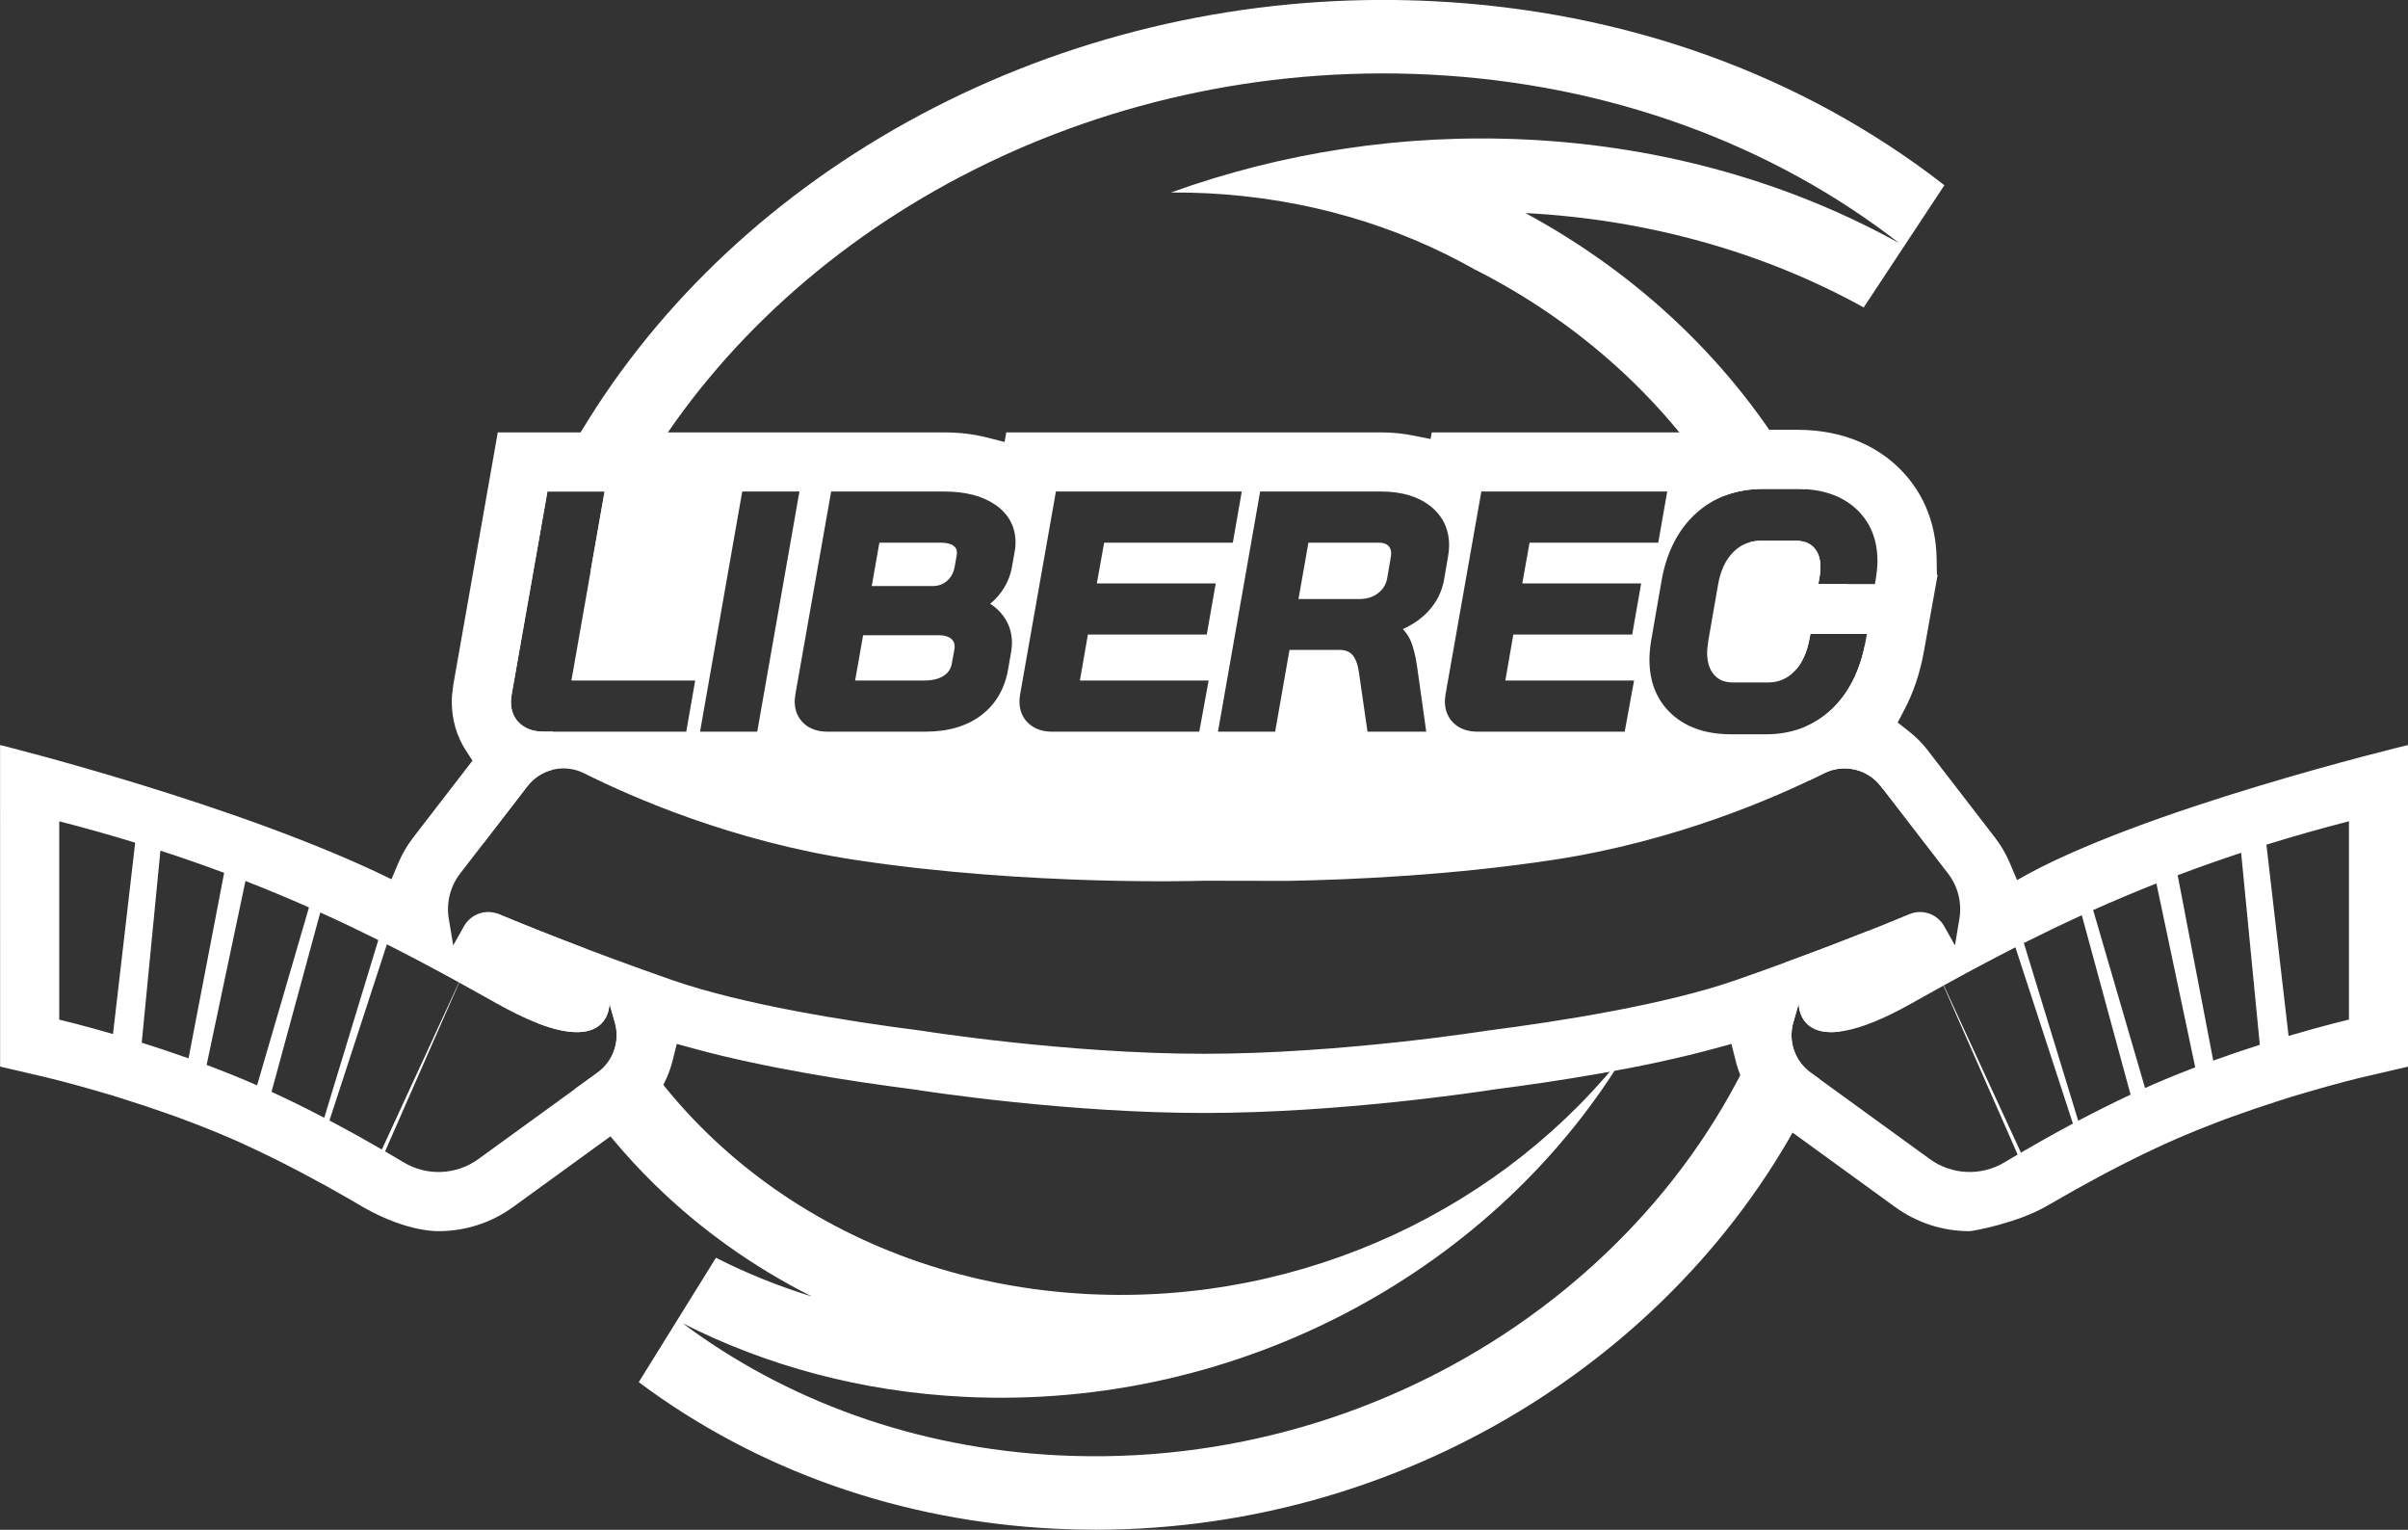 <svg xmlns="http://www.w3.org/2000/svg" xmlns:xlink="http://www.w3.org/1999/xlink" xml:space="preserve" style="shape-rendering:geometricPrecision; text-rendering:geometricPrecision; image-rendering:optimizeQuality; fill-rule:evenodd; clip-rule:evenodd" viewBox="8.24 70.74 160 101.62">
 <rect x="8.24" y="70.74" width="160" height="101.62" fill="#333333" stroke="none"/>
 <defs>
  <style type="text/css">
   <![CDATA[
    .fil0 {fill:white;fill-rule:nonzero}
   ]]>
  </style>
 </defs>
 <g id="Vrstva_x0020_1">
  <path class="fil0" d="M81.021 172.353c-0.892,0 -1.794,-0.022 -2.684,-0.066 -10.24,-0.505 -19.803,-3.872 -27.654,-9.736l5.128 -8.262c2.047,1.038 4.174,1.896 6.373,2.571 -3.845,-1.934 -7.364,-4.425 -10.427,-7.419 -2.011,-1.966 -3.782,-4.103 -5.299,-6.376l1.493 -1.083c1.04,-0.755 1.497,-2.079 1.144,-3.314l-0.362 -1.266c0,0 0.088,3.192 -4.794,1.298 -1.149,-2.333 -2.055,-4.772 -2.704,-7.287 0.049,0.016 0.098,0.033 0.146,0.053 1.234,0.514 3.188,1.308 5.713,2.266 4.912,12.83 17.644,22.19 33.492,22.971 14.415,0.711 27.787,-5.854 35.801,-16.236 -8.569,14.433 -25.576,23.972 -44.08,23.059 -6.838,-0.337 -13.165,-2.074 -18.705,-4.884 6.807,5.084 15.391,8.299 24.975,8.771 22.387,1.104 42.584,-13.089 48.295,-32.742 2.174,-0.795 4.046,-1.517 5.551,-2.114 -0.476,2.296 -1.127,4.536 -1.938,6.707 -2.792,0.349 -2.73,-1.862 -2.73,-1.862l-0.362 1.266c-0.353,1.235 0.104,2.56 1.144,3.314l0.626 0.454c-8.092,17.569 -26.942,29.918 -48.139,29.918l-0.004 0zm-40.679 -45.573c-0.188,-1.452 -0.292,-2.922 -0.312,-4.404 -0.088,-0.941 -0.077,-1.938 0.034,-2.969 0.029,-0.272 0.063,-0.543 0.098,-0.815l0.002 -0.017c0.025,-0.298 0.053,-0.598 0.085,-0.898 0.663,-6.206 2.735,-12.095 6.156,-17.508 5.042,-8.726 12.684,-16.096 22.107,-21.32 9.573,-5.307 20.509,-8.113 31.627,-8.113 1.087,0 2.189,0.027 3.276,0.081 12.784,0.63 24.548,4.858 34.021,12.226l-5.363 8.12c-6.649,-3.687 -14.418,-5.854 -22.475,-6.27 7.653,4.137 13.876,10.104 18.051,17.322 0.195,0.337 0.385,0.677 0.57,1.018 -0.177,-0.011 -0.358,-0.018 -0.543,-0.018l-2.273 0c-0.936,0 -1.796,0.151 -2.574,0.451 -3.892,-6.287 -9.614,-11.487 -16.59,-15.025 0.005,0.004 0.01,0.008 0.015,0.012 -5.182,-2.935 -11.243,-4.752 -17.847,-5.077 -0.791,-0.039 -1.578,-0.054 -2.362,-0.049 7.324,-2.638 15.362,-3.925 23.666,-3.515 9.17,0.452 17.579,2.919 24.728,6.883 -8.315,-6.467 -19.12,-10.604 -31.266,-11.204 -22.413,-1.106 -42.892,10.136 -52.592,27.004 -1.217,1.915 -2.261,3.935 -3.11,6.043l0.941 -5.349 -3.8 0 -2.376 13.482c-0.032,0.222 -0.047,0.382 -0.047,0.49 0,0.608 0.205,1.099 0.611,1.457 0.391,0.347 0.925,0.524 1.586,0.524l0.6 0c-0.025,0.194 -0.049,0.389 -0.07,0.584 -0.077,0.716 -0.084,1.367 -0.03,1.962 -0.618,0.168 -1.183,0.532 -1.599,1.07l-2.946 3.821zm90.662 -17.243c0.379,1.091 0.714,2.195 1.002,3.312l-3.474 0 -0.061 0.327c-0.16,0.863 -0.466,1.555 -0.909,2.058 -0.666,-2.967 -1.685,-5.808 -3.019,-8.486 0.227,-0.059 0.47,-0.089 0.729,-0.089l2.273 0c0.538,0 0.937,0.149 1.221,0.455 0.292,0.316 0.435,0.745 0.435,1.308 0,0.207 -0.02,0.424 -0.059,0.644l-0.084 0.471 1.946 0zm1.165 3.964c0.759,3.144 1.157,6.378 1.185,9.657l-0.153 -0.198c-0.887,-1.15 -2.461,-1.505 -3.759,-0.855 -0.298,0.149 -0.626,0.309 -0.979,0.478 -0.029,-1.208 -0.116,-2.401 -0.257,-3.579 0.635,-0.273 1.215,-0.655 1.735,-1.144 1.118,-1.053 1.868,-2.518 2.228,-4.358z"/>
  <path class="fil0" d="M37.375 152.52c-0.303,0 -2.438,0 -5.526,-1.903l-0.205 -0.119c-1.131,-0.654 -2.257,-1.277 -3.349,-1.853l-0.331 -0.173c-1.15,-0.601 -2.268,-1.151 -3.324,-1.635l-0.539 -0.248 -0.558 -0.244c-0.91,-0.395 -1.903,-0.794 -2.951,-1.186l-0.567 -0.212 -0.574 -0.204c-0.956,-0.339 -1.956,-0.673 -2.971,-0.992l-0.895 -0.28 -0.934 -0.272c-1.978,-0.574 -3.311,-0.888 -3.367,-0.901l-3.037 -0.709 -0.002 -21.36c0,0 15.831,3.917 26.006,8.915l0.445 -1.053c0.26,-0.617 0.598,-1.197 1.004,-1.724l3.934 -5.102 -0.434 -0.667c-0.616,-0.946 -0.941,-2.064 -0.941,-3.233 0,-0.301 0.027,-0.624 0.087,-1.046l0.023 -0.145 2.946 -16.711 29.672 0c0.992,0 1.944,0.114 2.832,0.339l1.172 0.297 0.112 -0.636 24.91 0c0.729,0 1.454,0.071 2.154,0.212l1.126 0.226 0.078 -0.438 20.017 0 0.092 -0.015c0.628,-0.104 1.275,-0.158 1.923,-0.158l2.273 0c3.253,0 5.326,1.253 6.493,2.304 1.753,1.581 2.704,3.735 2.75,6.226l0.02 1.102 0.049 0 -0.915 5.096c-0.256,1.423 -0.695,2.731 -1.305,3.886l-0.439 0.831 0.741 0.578c0.469,0.366 0.888,0.787 1.244,1.249l4.476 5.805c0.406,0.527 0.744,1.107 1.005,1.725l0.469 1.111c8.048,-4.671 25.981,-8.974 25.981,-8.974l0 21.363 -3.04 0.707c-0.281,0.067 -1.734,0.417 -3.786,1.024l-0.903 0.267 -0.927 0.296c-1.015,0.324 -2.008,0.661 -2.952,1.004l-0.571 0.206 -0.565 0.215c-0.907,0.346 -1.767,0.695 -2.559,1.039 -0.192,0.083 -0.383,0.168 -0.574,0.253l-0.385 0.172 -0.512 0.239c-1.053,0.492 -2.166,1.047 -3.308,1.65l-0.337 0.178c-1.096,0.585 -2.214,1.21 -3.325,1.858l-0.254 0.148c-2.011,1.157 -4.965,1.674 -5.132,1.674 -1.794,-0 -3.509,-0.557 -4.961,-1.611l-7.923 -5.748c-1.319,-0.957 -2.267,-2.366 -2.667,-3.967l-0.279 -1.114 -1.107 0.304c-4.751,1.303 -10.545,2.193 -14.569,2.71 -1.059,0.165 -10.346,1.575 -19.362,1.575 -9.043,0 -18.307,-1.41 -19.333,-1.571 -4.055,-0.522 -9.85,-1.412 -14.598,-2.714l-1.107 -0.304 -0.279 1.114c-0.401,1.601 -1.348,3.01 -2.668,3.967l-7.922 5.748c-1.453,1.053 -3.168,1.61 -4.962,1.61zm94.162 -48.01c-0.953,-0.858 -2.252,-1.293 -3.861,-1.293l-2.273 0c-1.784,0 -3.291,0.549 -4.48,1.631 -1.18,1.073 -1.947,2.574 -2.279,4.459l-0.694 3.989c-0.075,0.476 -0.113,0.898 -0.113,1.253 0,1.51 0.499,2.731 1.483,3.629 0.974,0.888 2.299,1.338 3.939,1.338l2.316 0c1.729,0 3.197,-0.557 4.366,-1.656 1.155,-1.087 1.916,-2.614 2.262,-4.539l0.085 -0.471 -3.755 0 -0.061 0.327c-0.172,0.926 -0.511,1.654 -1.007,2.163 -0.482,0.494 -1.058,0.734 -1.759,0.734l-2.316 0c-0.547,0 -0.958,-0.167 -1.256,-0.511 -0.313,-0.36 -0.465,-0.848 -0.465,-1.49 0,-0.097 0.014,-0.312 0.08,-0.775l0.649 -3.725c0.158,-0.921 0.499,-1.65 1.014,-2.165 0.504,-0.504 1.112,-0.748 1.86,-0.748l2.273 0c0.538,0 0.937,0.149 1.221,0.455 0.292,0.316 0.435,0.745 0.435,1.308 0,0.207 -0.02,0.424 -0.059,0.644l-0.084 0.471 3.761 0 0.056 -0.335c0.075,-0.453 0.114,-0.854 0.114,-1.191 0,-1.453 -0.489,-2.632 -1.453,-3.501zm-14.845 8.382l0.595 -3.398 -7.899 0 0.484 -2.705 8.551 0 0.595 -3.399 -12.35 0 -2.376 13.461c-0.042,0.296 -0.047,0.409 -0.047,0.469 0,0.604 0.203,1.1 0.604,1.472 0.392,0.365 0.921,0.551 1.572,0.551l9.772 0 0.623 -3.399 -8.554 0 0.531 -3.052 7.9 0zm-21.515 -6.104l4.686 0c0.272,0 0.473,0.064 0.614,0.195 0.085,0.079 0.197,0.22 0.197,0.53 0,0.12 -0.009,0.161 -0.016,0.193l-0.238 1.407c-0.07,0.422 -0.267,0.755 -0.6,1.019 -0.341,0.27 -0.759,0.4 -1.277,0.4l-4.025 0 0.66 -3.744zm9.35 0.184c0,-1.091 -0.427,-1.977 -1.27,-2.632 -0.812,-0.63 -1.904,-0.95 -3.244,-0.95l-8.042 0 -2.803 15.953 3.8 0 0.953 -5.433 3.322 0c0.375,0 0.654,0.106 0.85,0.323 0.219,0.241 0.367,0.636 0.442,1.174l0.569 3.936 3.903 0 -0.606 -4.312c-0.107,-0.733 -0.247,-1.296 -0.428,-1.723 -0.12,-0.28 -0.294,-0.54 -0.52,-0.78 0.646,-0.291 1.196,-0.671 1.642,-1.134 0.587,-0.612 0.958,-1.341 1.101,-2.169l0.259 -1.513c0.048,-0.268 0.071,-0.518 0.071,-0.74zm-16.103 5.92l0.595 -3.398 -7.899 0 0.484 -2.705 8.551 0 0.595 -3.399 -12.35 0 -2.376 13.461c-0.042,0.296 -0.047,0.409 -0.047,0.469 0,0.604 0.203,1.1 0.604,1.472 0.392,0.365 0.921,0.551 1.572,0.551l9.772 0 0.623 -3.399 -8.554 0 0.531 -3.052 7.9 0zm-22.835 0.044l5.054 0c0.337,0 0.602,0.076 0.788,0.225 0.166,0.134 0.24,0.295 0.24,0.522 0,0.121 -0.009,0.162 -0.015,0.188l-0.173 0.951c-0.066,0.352 -0.242,0.617 -0.539,0.809 -0.321,0.208 -0.757,0.314 -1.297,0.314l-4.588 0 0.53 -3.008zm6.217 -5.297l-0.13 0.736c-0.07,0.402 -0.236,0.712 -0.507,0.948 -0.266,0.232 -0.573,0.345 -0.938,0.345l-4.068 0 0.508 -2.879 4.101 0c0.359,0 0.637,0.069 0.826,0.206 0.155,0.112 0.224,0.252 0.224,0.454 0,0.121 -0.009,0.162 -0.016,0.191zm2.571 -3.366c-0.844,-0.586 -1.984,-0.883 -3.388,-0.883l-7.523 0 -2.376 13.461c-0.042,0.296 -0.047,0.409 -0.047,0.468 0,0.604 0.203,1.1 0.604,1.472 0.392,0.365 0.921,0.551 1.571,0.551l6.515 0c1.512,0 2.763,-0.37 3.718,-1.1 0.967,-0.739 1.568,-1.786 1.785,-3.107l0.198 -1.145c0.032,-0.256 0.046,-0.43 0.046,-0.547 0,-0.66 -0.189,-1.257 -0.563,-1.772 -0.239,-0.329 -0.535,-0.604 -0.885,-0.824 0.27,-0.22 0.511,-0.474 0.722,-0.761 0.35,-0.478 0.585,-0.997 0.699,-1.552l0.192 -1.069c0.049,-0.228 0.074,-0.453 0.074,-0.668 0,-1.058 -0.451,-1.908 -1.341,-2.526zm-25.963 -0.883l-3.8 0 -2.376 13.482c-0.032,0.222 -0.047,0.382 -0.047,0.49 0,0.608 0.205,1.099 0.611,1.457 0.391,0.347 0.925,0.524 1.586,0.524l9.45 0 0.594 -3.399 -8.225 0 2.208 -12.554zm9.144 0l-2.803 15.953 3.8 0 2.803 -15.953 -3.8 0zm80.12 25.375l-1.447 -1.876 -3.029 -3.929c-0.887,-1.15 -2.461,-1.505 -3.759,-0.855 -3.262,1.633 -9.892,4.524 -18.016,5.756 -6.617,1.004 -13.201,1.313 -17.652,1.393l-5.529 -0.01c0,0 -11.543,0.382 -23.181,-1.383 -8.125,-1.232 -14.754,-4.123 -18.016,-5.756 -1.298,-0.65 -2.872,-0.295 -3.759,0.855l-3.029 3.929c0,0 0,0 0,0l-1.447 1.876c-0.658,0.853 -0.931,1.942 -0.754,3.005l0.294 1.767 0.718 -1.275c0.458,-0.813 1.451,-1.157 2.311,-0.798 2.055,0.857 6.106,2.487 11.471,4.362 4.704,1.644 11.698,2.751 16.6,3.378 0,0 9.615,1.535 18.792,1.535 9.14,0 18.792,-1.535 18.792,-1.535 4.902,-0.628 11.896,-1.735 16.6,-3.378 5.366,-1.875 9.417,-3.506 11.471,-4.362 0.861,-0.359 1.854,-0.015 2.311,0.798l0.718 1.275 0.294 -1.767c0.177,-1.063 -0.096,-2.152 -0.754,-3.005zm-2.443 8.636c-7.597,4.273 -7.478,0 -7.478,0l-0.362 1.266c-0.353,1.235 0.104,2.56 1.144,3.314l5.251 3.81 2.671 1.938c1.46,1.059 3.413,1.151 4.962,0.224 0.275,-0.165 0.57,-0.34 0.88,-0.521l-4.929 -11.223c-0.724,0.399 -1.436,0.797 -2.14,1.193zm23.597 -10.552l1.473 12.704c2.393,-0.708 4.011,-1.083 4.011,-1.083l0 -4.433 0 0 0 -8.743c-1.922,0.494 -3.744,1.014 -5.484,1.555zm-16.117 6.533l3.613 11.806c1.108,-0.585 2.282,-1.176 3.479,-1.736l-3.241 -11.918c-1.333,0.609 -2.614,1.226 -3.851,1.847zm10.221 -4.504l2.364 12.314c1.078,-0.39 2.122,-0.741 3.094,-1.051l-1.241 -12.753c-1.465,0.483 -2.868,0.981 -4.217,1.49zm-5.616 2.316l3.448 11.819c0.203,-0.091 0.406,-0.181 0.61,-0.27 0.908,-0.394 1.823,-0.762 2.724,-1.106l-2.579 -12.214c-1.463,0.578 -2.859,1.169 -4.203,1.77zm-9.923 5.002l5.124 11.109c1.012,-0.59 2.184,-1.252 3.454,-1.93l-3.82 -11.709c-1.652,0.84 -3.23,1.687 -4.758,2.53zm-103.449 -2.727l-3.817 11.701c1.268,0.669 2.45,1.33 3.483,1.927l5.12 -11.1c-1.536,-0.843 -3.122,-1.689 -4.785,-2.528zm15.149 5.199l-0.362 -1.266c0,0 0.119,4.273 -7.478,0 -0.822,-0.463 -1.656,-0.928 -2.505,-1.394l-4.925 11.214c0.445,0.258 0.862,0.505 1.241,0.732 1.548,0.927 3.501,0.836 4.962,-0.224l2.669 -1.936c0,0 0,0 0,0l5.254 -3.811c1.04,-0.755 1.497,-2.079 1.144,-3.314zm-36.921 -4.631l0 4.434c0,0 1.422,0.331 3.572,0.955l1.474 -12.71c-1.607,-0.493 -3.285,-0.968 -5.046,-1.42l0 8.742zm6.723 -6.793l-1.242 12.758c0.969,0.304 2.019,0.651 3.11,1.039l2.366 -12.322c-1.354,-0.505 -2.763,-0.998 -4.234,-1.475zm10.623 4.107l-3.24 11.915c1.2,0.551 2.381,1.137 3.502,1.723 0.96,-3.135 2.612,-8.586 3.593,-11.805 -1.239,-0.617 -2.52,-1.229 -3.856,-1.833zm-4.972 -2.091l-2.58 12.219c1.036,0.388 2.095,0.809 3.144,1.264 0.069,0.03 0.138,0.061 0.207,0.092l3.449 -11.82c-1.348,-0.596 -2.753,-1.182 -4.221,-1.755z"/>
 </g>
</svg>